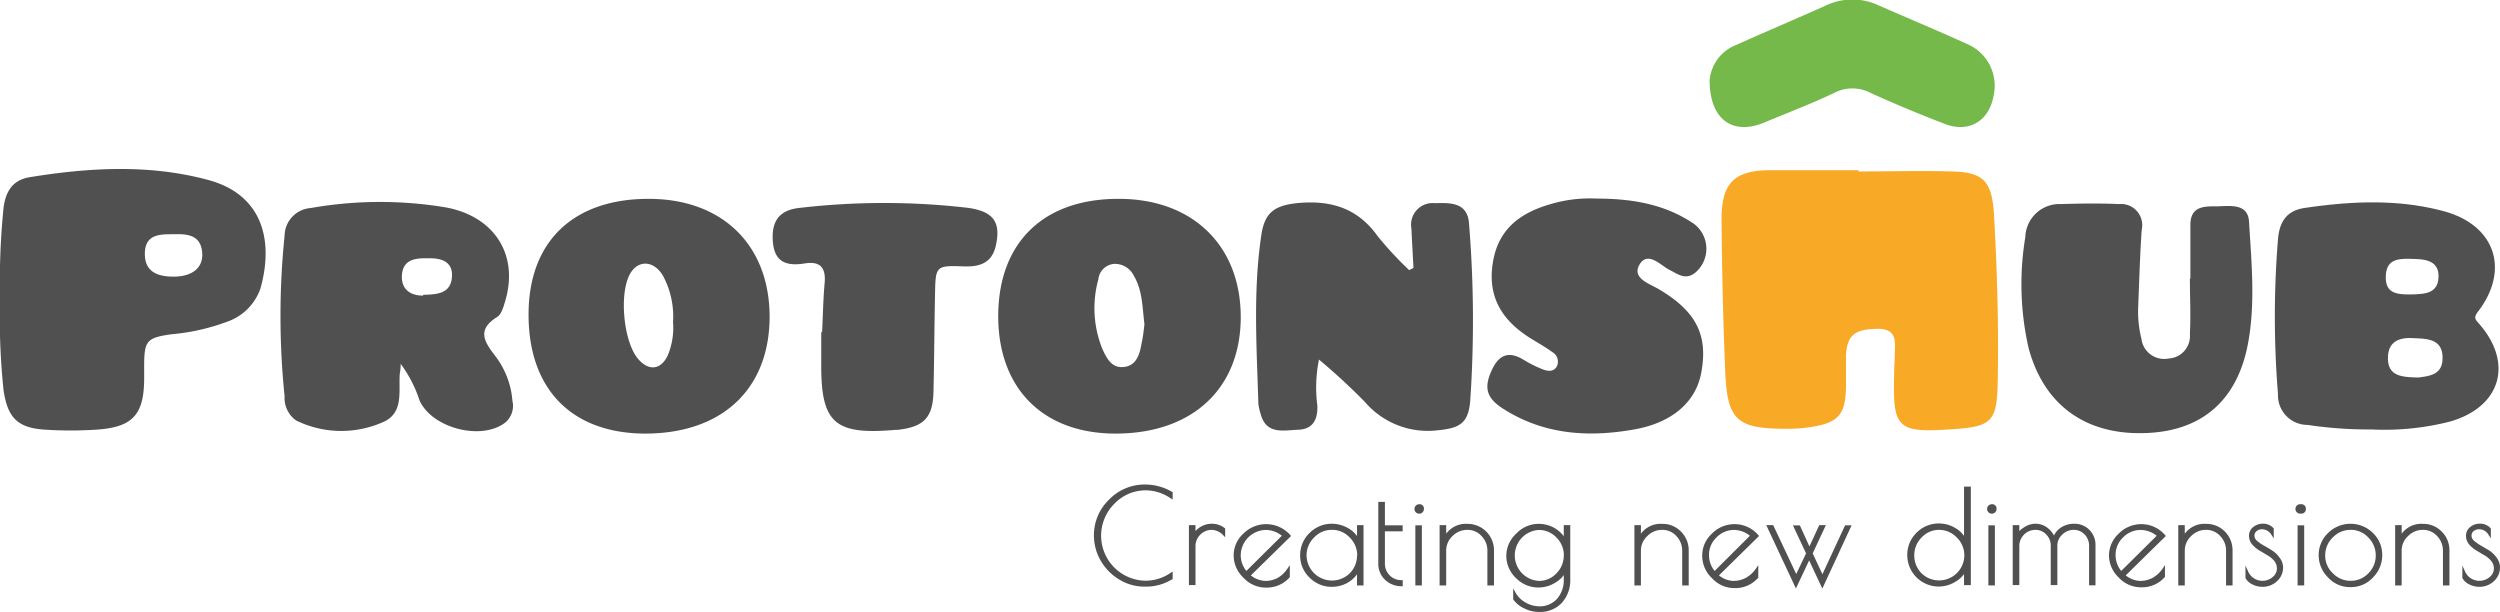 <svg xmlns="http://www.w3.org/2000/svg" viewBox="0 0 253.7 62.12"><defs><style>.cls-1{fill:#f8a926;}.cls-2{fill:#515050;}.cls-3{fill:#75b94a;}</style></defs><g id="Layer_2" data-name="Layer 2"><g id="Layer_1-2" data-name="Layer 1"><path class="cls-1" d="M188.58,17.4c3.18,0,6.36-.09,9.54,0s4,1,4.23,4.31c.32,5.78.5,11.55.37,17.34-.09,3.64-.66,4.22-4.21,4.48-6.1.44-6.47.09-6.28-6,0-.47.05-.94.05-1.41,0-1.31.38-2.81-1.84-2.75s-3,.62-3.11,2.72c0,1.08,0,2.15,0,3.23-.05,2.72-.77,3.57-3.48,4a14.49,14.49,0,0,1-2.63.19c-4.94,0-5.93-.87-6.14-5.72-.22-5.17-.33-10.34-.38-15.52,0-3.71,1.3-5,5-5,3,0,6,0,8.92,0Z"/><path class="cls-2" d="M0,30.28A75.63,75.63,0,0,1,.37,21c.23-1.6.91-2.68,2.53-3C9,17,15.18,16.64,21.19,18.28c5.36,1.47,6.64,6,5.24,11a5.48,5.48,0,0,1-3.5,3.41,21.32,21.32,0,0,1-5.52,1.23c-2.51.35-2.78.65-2.78,3.22,0,.41,0,.81,0,1.21,0,3.7-1.12,5-4.83,5.25a40.46,40.46,0,0,1-5.28,0c-2.78-.19-3.75-1.25-4.16-4A71.64,71.64,0,0,1,0,30.28Zm17.7-6.51c-1.44,0-3-.05-3,2,0,1.75,1.19,2.25,2.67,2.3,2,.07,3.18-.78,3.16-2.26C20.46,23.92,19.17,23.72,17.7,23.77Z"/><path class="cls-2" d="M40.66,36.92c0,.61-.08.87-.1,1.13-.1,1.84.42,4-1.89,4.87a10.42,10.42,0,0,1-8.62-.25,2.8,2.8,0,0,1-1.17-2.46,79.9,79.9,0,0,1,0-16.29,2.86,2.86,0,0,1,2.66-2.81,40.52,40.52,0,0,1,13.72-.06c5,.94,7.4,4.89,6,9.53-.17.57-.37,1.31-.8,1.58-2.16,1.35-1.27,2.57-.13,4.06A8.54,8.54,0,0,1,52,40.67a2.22,2.22,0,0,1-.7,2.19c-2.42,1.91-7.49.59-8.73-2.24A13.09,13.09,0,0,0,40.66,36.92Zm2.28-7c1.38-.05,2.86-.07,2.93-1.93.05-1.38-1-1.77-2.18-1.78s-2.76-.09-2.9,1.67C40.68,29.25,41.52,30,42.94,30Z"/><path class="cls-2" d="M143.44,27.19c-.07-1.34-.15-2.68-.21-4a2.19,2.19,0,0,1,2.4-2.57c1.64-.06,3.32-.05,3.45,2.11a120.57,120.57,0,0,1,.12,17.93c-.19,2.25-1,2.78-3.26,3a8.4,8.4,0,0,1-7.42-2.86,63.44,63.44,0,0,0-4.67-4.31,14.09,14.09,0,0,0-.17,4.62c.07,1.43-.41,2.44-1.94,2.5s-3.26.52-3.82-1.64a5.1,5.1,0,0,1-.22-1c-.17-5.71-.55-11.43.3-17.12.34-2.29,1.35-3,3.66-3.24,3.34-.32,6.1.48,8.14,3.35A35.44,35.44,0,0,0,143,27.41Z"/><path class="cls-2" d="M240.65,43.58a41.77,41.77,0,0,1-6.48-.46,3,3,0,0,1-3-3.13,97,97,0,0,1,0-15.71c.15-1.77.87-2.91,2.72-3.18,4.71-.69,9.44-.92,14.09.33,5.22,1.4,6.76,5.93,3.49,10.19-.5.65-.25.82.14,1.27,3.47,4,2.16,8.4-2.95,9.88A26.78,26.78,0,0,1,240.65,43.58Zm4.78-5.27c1-.15,2.47-.22,2.44-2,0-2-1.68-1.93-3.07-2s-2.46.4-2.47,2C242.31,38.21,243.76,38.27,245.43,38.31Zm-.37-8.44c.82-.07,2.35,0,2.4-1.76s-1.49-1.81-2.77-1.84-2.54,0-2.58,1.79S243.29,29.92,245.06,29.87Z"/><path class="cls-2" d="M78.1,32.33C78,39.62,73.14,44.06,65.3,44c-7.4-.09-11.73-4.63-11.66-12.24C53.7,24.4,58.29,20.11,66,20.18,73.44,20.25,78.17,25,78.1,32.33Zm-9.8.36a8.75,8.75,0,0,0-1-4.67c-.92-1.6-2.53-1.68-3.35-.25-1.15,2-.68,6.94.82,8.67,1.08,1.25,2.31,1.09,3-.39A7.24,7.24,0,0,0,68.3,32.69Z"/><path class="cls-2" d="M113.55,20.18c7.48,0,12.36,4.75,12.36,12S121,44,113.21,44c-7.36,0-11.89-4.57-11.91-11.87C101.29,24.62,105.89,20.15,113.55,20.18Zm2.59,12.73c-.22-1.7-.18-3.4-1.07-4.91a2.14,2.14,0,0,0-2-1.22,1.74,1.74,0,0,0-1.61,1.57,11,11,0,0,0,.43,7.11c.42.89.92,1.93,2.18,1.78s1.59-1.28,1.77-2.37C116,34.21,116.06,33.54,116.14,32.91Z"/><path class="cls-2" d="M161.94,20.15c3.88,0,7.08.63,9.93,2.54a3.17,3.17,0,0,1,.14,5c-1,.77-1.75.11-2.59-.3s-2.21-2-3.06-.51c-.76,1.36,1,1.89,2,2.48,3.77,2.24,5,4.64,4.28,8.48-.56,3-3,5.07-6.8,5.74-4.67.83-9.17.53-13.28-2.09-1.8-1.14-2-2.23-1.1-4.08.73-1.47,1.72-1.76,3.12-.92a12.55,12.55,0,0,0,2,1c.49.19,1.12.27,1.42-.34a1.11,1.11,0,0,0-.47-1.42c-.7-.51-1.47-.94-2.21-1.4-2.9-1.81-4.42-4.23-3.81-7.78.58-3.4,2.87-5,5.93-5.86A13.82,13.82,0,0,1,161.94,20.15Z"/><path class="cls-2" d="M222.28,28.28c0-1.82,0-3.63,0-5.45s1.26-1.9,2.53-1.89,3.3-.43,3.42,1.54c.25,4.14.67,8.35-.12,12.47-1.12,5.8-4.79,8.85-10.5,9-6,.18-10.23-2.88-11.76-8.68a29.17,29.17,0,0,1-.32-11.21,3.46,3.46,0,0,1,3.62-3.35c2-.06,3.93-.09,5.88,0a2.15,2.15,0,0,1,2.31,2.62c-.18,2.61-.25,5.23-.36,7.85a11.54,11.54,0,0,0,.33,3.2,2.33,2.33,0,0,0,2.77,2,2.28,2.28,0,0,0,2.15-2.47c.1-1.88,0-3.77,0-5.65Z"/><path class="cls-2" d="M83.43,33.66c.08-1.68.11-3.36.26-5,.12-1.51-.47-2.17-2-1.93-1.79.29-3.09-.06-3.26-2.19s.68-3.26,2.79-3.45a73.87,73.87,0,0,1,17,0c2.63.37,3.36,1.47,2.84,3.83-.42,1.85-1.72,2.18-3.37,2.11-2.66-.1-2.75,0-2.8,2.62-.07,3.36-.08,6.72-.16,10.09-.06,2.67-1,3.58-3.63,3.88l-.2,0c-6.26.55-7.62-.69-7.56-6.87,0-1,0-2,0-3Z"/><path class="cls-3" d="M173.49,8.19a4.24,4.24,0,0,1,2.75-3.65c3-1.35,6.07-2.64,9.09-4a6.26,6.26,0,0,1,5.3,0c3,1.32,6,2.56,8.91,3.89a4.6,4.6,0,0,1,2.77,5.28c-.45,2.56-2.49,3.81-4.94,2.87s-5-2-7.48-3.12a4,4,0,0,0-3.82,0c-2.32,1.1-4.71,2-7.09,3C175.86,13.73,173.52,12.18,173.49,8.19Z"/><path class="cls-2" d="M113.06,51.15a4.57,4.57,0,0,0,3.19,7.78,4.51,4.51,0,0,0,2.58-.82L119,58v.79l-.06,0a5,5,0,0,1-2.65.74h-.14a4.87,4.87,0,0,1-2.57-.72,5.37,5.37,0,0,1-1.88-1.91,5.14,5.14,0,0,1-.69-2.55,5,5,0,0,1,1.54-3.65,5,5,0,0,1,3.67-1.53,5.36,5.36,0,0,1,2.71.74l.07,0v.79l-.2-.13a4.5,4.5,0,0,0-2.58-.81A4.38,4.38,0,0,0,113.06,51.15Z"/><path class="cls-2" d="M124.33,53.63v.89l-.21-.22a1.67,1.67,0,0,0-1.18-.53,1.66,1.66,0,0,0-1.62,1.6v4h-.67V53.29h.67v.6a2.22,2.22,0,0,1,1.71-.74,2.07,2.07,0,0,1,1.25.44Z"/><path class="cls-2" d="M129.72,58.61a2.59,2.59,0,0,1-1.34.34,2.45,2.45,0,0,1-1.44-.56l4.08-4-.08-.09a3.26,3.26,0,0,0-4.75-.16,3,3,0,0,0-1,2.23,3.12,3.12,0,0,0,1,2.26,3.07,3.07,0,0,0,2.24,1h.12a3.08,3.08,0,0,0,2.34-1.06l0,0V57.35l-.23.34A3.07,3.07,0,0,1,129.72,58.61Zm-1.3-4.83a2.59,2.59,0,0,1,1.66.59l-3.6,3.57a2.54,2.54,0,0,1-.57-1.64,2.6,2.6,0,0,1,2.51-2.52Z"/><path class="cls-2" d="M137.71,53.29V54.4a2.7,2.7,0,0,0-.88-.79,3.3,3.3,0,0,0-1.66-.46,3.16,3.16,0,0,0-2.28.94,3.1,3.1,0,0,0-.95,2.26,3.07,3.07,0,0,0,.95,2.26,3.12,3.12,0,0,0,2.28.94,3.21,3.21,0,0,0,1.63-.44,3,3,0,0,0,.91-.83v1.13h.66V53.29Zm0,3.07a2.55,2.55,0,0,1-.74,1.82,2.58,2.58,0,0,1-4.38-1.81,2.53,2.53,0,0,1,.77-1.83,2.42,2.42,0,0,1,1.81-.77,2.39,2.39,0,0,1,1.79.77A2.52,2.52,0,0,1,137.73,56.36Z"/><path class="cls-2" d="M142.35,58.87v.62h-.12a2.37,2.37,0,0,1-1.67-.65,2.22,2.22,0,0,1-.69-1.68V50.93h.67v2.38h1.8v.61h-1.8v3.24a1.65,1.65,0,0,0,.49,1.23,1.61,1.61,0,0,0,1.2.48Z"/><path class="cls-2" d="M144,51.29c-.25,0-.38.12-.38.36s.13.35.38.35.38-.12.38-.35S144.21,51.29,144,51.29Z"/><path class="cls-2" d="M144,51.17a.48.48,0,1,0,.5.48A.44.44,0,0,0,144,51.17Zm0,.7c-.21,0-.25-.08-.25-.22s0-.23.25-.23.25.09.25.23S144.17,51.87,144,51.87Z"/><rect class="cls-2" x="143.63" y="53.31" width="0.66" height="6.1"/><path class="cls-2" d="M151.61,55.87v3.54h-.67V55.87a2.09,2.09,0,0,0-.6-1.48,1.89,1.89,0,0,0-1.44-.62,2.1,2.1,0,0,0-1.5.63,2,2,0,0,0-.64,1.47v3.54h-.67V53.29h.67v.87a2.47,2.47,0,0,1,2.14-1,2.68,2.68,0,0,1,2.71,2.72Z"/><path class="cls-2" d="M158.69,53.29v1.13a3,3,0,0,0-.91-.82,3.25,3.25,0,0,0-1.64-.44,3.13,3.13,0,0,0-2.28,1,3.07,3.07,0,0,0-1,2.26,3.1,3.1,0,0,0,1,2.26,3.16,3.16,0,0,0,2.28.94,3.2,3.2,0,0,0,1.62-.45,2.81,2.81,0,0,0,.93-.81v.43a2.86,2.86,0,0,1-.7,2,2.35,2.35,0,0,1-1.79.74,2.85,2.85,0,0,1-1.41-.4,2.58,2.58,0,0,1-1-1l-.23-.43v1.13l0,0a2.85,2.85,0,0,0,1.14.92,3.36,3.36,0,0,0,1.5.35,3,3,0,0,0,2.28-.91,3.42,3.42,0,0,0,.87-2.47V53.29Zm0,3.08a2.52,2.52,0,0,1-.75,1.82,2.4,2.4,0,0,1-1.79.76,2.59,2.59,0,0,1,0-5.17,2.44,2.44,0,0,1,1.79.76A2.52,2.52,0,0,1,158.7,56.37Z"/><path class="cls-2" d="M171.37,55.87v3.54h-.66V55.87a2.13,2.13,0,0,0-.6-1.48,1.89,1.89,0,0,0-1.44-.62,2.08,2.08,0,0,0-1.5.63,2,2,0,0,0-.65,1.47v3.54h-.66V53.29h.66v.87a2.48,2.48,0,0,1,2.15-1,2.6,2.6,0,0,1,1.92.79A2.66,2.66,0,0,1,171.37,55.87Z"/><path class="cls-2" d="M177.22,58.61a2.64,2.64,0,0,1-1.34.34,2.45,2.45,0,0,1-1.44-.56l4.07-4-.08-.09a3.15,3.15,0,0,0-2.4-1.11,3.2,3.2,0,0,0-2.34,1,3,3,0,0,0-.95,2.23,3.12,3.12,0,0,0,1,2.26,3.07,3.07,0,0,0,2.24,1h.12a3.06,3.06,0,0,0,2.33-1.06l0,0V57.35l-.23.34A3.07,3.07,0,0,1,177.22,58.61Zm-1.3-4.83a2.59,2.59,0,0,1,1.66.59L174,57.94a2.54,2.54,0,0,1-.57-1.64,2.42,2.42,0,0,1,.76-1.76A2.45,2.45,0,0,1,175.92,53.78Z"/><polygon class="cls-2" points="187.9 53.31 184.93 59.73 183.59 56.87 182.25 59.72 179.24 53.29 179.95 53.29 179.98 53.37 182.28 58.25 183.28 56.16 181.95 53.32 182.65 53.32 183.62 55.45 184.62 53.29 185.29 53.29 183.95 56.16 184.94 58.27 187.24 53.31 187.9 53.31"/><path class="cls-2" d="M199.31,49.38v5a2.74,2.74,0,0,0-.91-.81,3.2,3.2,0,0,0-1.62-.45,3.16,3.16,0,0,0-2.29.94,3.13,3.13,0,0,0-.94,2.26,3.19,3.19,0,0,0,4.81,2.76,2.91,2.91,0,0,0,.95-.82v1.12H200v-10Zm-2.55,4.39a2.47,2.47,0,0,1,1.81.77,2.53,2.53,0,0,1,.77,1.83A2.56,2.56,0,0,1,195,58.18a2.55,2.55,0,0,1-.74-1.82,2.52,2.52,0,0,1,.75-1.82A2.39,2.39,0,0,1,196.76,53.77Z"/><path class="cls-2" d="M202.11,51.29c-.25,0-.38.12-.38.36s.13.35.38.35.38-.12.38-.35S202.36,51.29,202.11,51.29Z"/><path class="cls-2" d="M202.11,51.17a.48.48,0,1,0,.5.48A.44.44,0,0,0,202.11,51.17Zm0,.7c-.21,0-.25-.08-.25-.22s0-.23.25-.23.25.09.25.23S202.32,51.87,202.11,51.87Z"/><rect class="cls-2" x="201.78" y="53.31" width="0.66" height="6.1"/><path class="cls-2" d="M212.65,55.4v4H212v-4a1.62,1.62,0,0,0-.46-1.17,1.49,1.49,0,0,0-1.11-.46,1.63,1.63,0,0,0-1.15.48,1.51,1.51,0,0,0-.5,1.12v4h-.67v-4a1.57,1.57,0,0,0-.46-1.13,1.47,1.47,0,0,0-1.11-.47,1.64,1.64,0,0,0-1.62,1.6v4h-.67V53.29h.67v.6a2.75,2.75,0,0,1,.59-.44,2,2,0,0,1,2.27.11,2.5,2.5,0,0,1,.66.78,2,2,0,0,1,.68-.79,2.45,2.45,0,0,1,1.42-.4,2.1,2.1,0,0,1,1.48.61A2.15,2.15,0,0,1,212.65,55.4Z"/><path class="cls-2" d="M218.5,58.61a2.64,2.64,0,0,1-1.34.34,2.45,2.45,0,0,1-1.44-.56l4.07-4-.08-.09a3.15,3.15,0,0,0-2.4-1.11,3.2,3.2,0,0,0-2.34,1,3,3,0,0,0-.95,2.23A3.13,3.13,0,0,0,215,58.6a3.09,3.09,0,0,0,2.25,1h.12a3.06,3.06,0,0,0,2.33-1.06l0,0V57.35l-.23.34A3.07,3.07,0,0,1,218.5,58.61Zm-1.3-4.83a2.61,2.61,0,0,1,1.66.59l-3.6,3.57a2.54,2.54,0,0,1-.57-1.64,2.42,2.42,0,0,1,.76-1.76A2.45,2.45,0,0,1,217.2,53.78Z"/><path class="cls-2" d="M226.56,55.87v3.54h-.66V55.87a2.09,2.09,0,0,0-.6-1.48,1.89,1.89,0,0,0-1.44-.62,2.08,2.08,0,0,0-1.5.63,2,2,0,0,0-.65,1.47v3.54h-.66V53.29h.66v.87a2.48,2.48,0,0,1,2.15-1,2.64,2.64,0,0,1,1.93.79A2.7,2.7,0,0,1,226.56,55.87Z"/><path class="cls-2" d="M231.69,57.58a1.86,1.86,0,0,1-.62,1.4,2.12,2.12,0,0,1-1.49.57,2.26,2.26,0,0,1-1-.24,1.61,1.61,0,0,1-.71-.65V57.39l.24.53a1.59,1.59,0,0,0,2.53.63,1.11,1.11,0,0,0,.42-.83,1.21,1.21,0,0,0-.26-.79,2.68,2.68,0,0,0-.68-.57l-.21-.12c-.2-.13-.41-.25-.62-.37a3.17,3.17,0,0,1-.74-.62,1.35,1.35,0,0,1-.32-.89,1.09,1.09,0,0,1,.42-.87,1.56,1.56,0,0,1,1-.35,1.42,1.42,0,0,1,1.09.49l0,0v1l-.23-.35a1.13,1.13,0,0,0-1-.57.8.8,0,0,0-.51.19.58.58,0,0,0-.22.46.69.69,0,0,0,.25.51,4.08,4.08,0,0,0,.68.48c.28.15.56.32.83.49a2.51,2.51,0,0,1,.75.7A1.68,1.68,0,0,1,231.69,57.58Z"/><path class="cls-2" d="M234,51.65a.45.45,0,0,1-.51.47.48.48,0,1,1,0-.95A.45.45,0,0,1,234,51.65Z"/><rect class="cls-2" x="233.16" y="53.31" width="0.67" height="6.1"/><path class="cls-2" d="M240.81,54.09a3.24,3.24,0,0,0-4.56,0,3.07,3.07,0,0,0-.95,2.24,3.15,3.15,0,0,0,.93,2.25,3,3,0,0,0,2.24,1h.12a3,3,0,0,0,2.24-1,3.18,3.18,0,0,0,.92-2.26A3.06,3.06,0,0,0,240.81,54.09Zm.28,2.27a2.52,2.52,0,0,1-.75,1.82,2.45,2.45,0,0,1-1.8.76,2.49,2.49,0,0,1-1.81-.77,2.45,2.45,0,0,1-.77-1.8,2.53,2.53,0,0,1,.77-1.83,2.49,2.49,0,0,1,1.81-.77,2.39,2.39,0,0,1,1.79.77A2.53,2.53,0,0,1,241.09,56.36Z"/><path class="cls-2" d="M248.57,55.87v3.54h-.66V55.87a2.13,2.13,0,0,0-.6-1.48,1.89,1.89,0,0,0-1.44-.62,2.08,2.08,0,0,0-1.5.63,2,2,0,0,0-.65,1.47v3.54h-.66V53.29h.66v.87a2.48,2.48,0,0,1,2.15-1,2.6,2.6,0,0,1,1.92.79A2.66,2.66,0,0,1,248.57,55.87Z"/><path class="cls-2" d="M253.7,57.58a1.86,1.86,0,0,1-.62,1.4,2.12,2.12,0,0,1-1.49.57,2.26,2.26,0,0,1-1-.24,1.61,1.61,0,0,1-.71-.65l0,0V57.39l.24.53a1.6,1.6,0,0,0,2.54.63,1.11,1.11,0,0,0,.42-.83,1.17,1.17,0,0,0-.27-.79,2.47,2.47,0,0,0-.67-.57l-.21-.12-.62-.37a3,3,0,0,1-.74-.62,1.35,1.35,0,0,1-.32-.89,1.09,1.09,0,0,1,.42-.87,1.51,1.51,0,0,1,1-.35,1.43,1.43,0,0,1,1.1.49l0,0v1l-.23-.35a1.1,1.1,0,0,0-1-.57.85.85,0,0,0-.52.19.6.6,0,0,0-.21.46.69.69,0,0,0,.25.51,4.08,4.08,0,0,0,.68.48l.83.49a2.77,2.77,0,0,1,.75.7A1.68,1.68,0,0,1,253.7,57.58Z"/></g></g></svg>